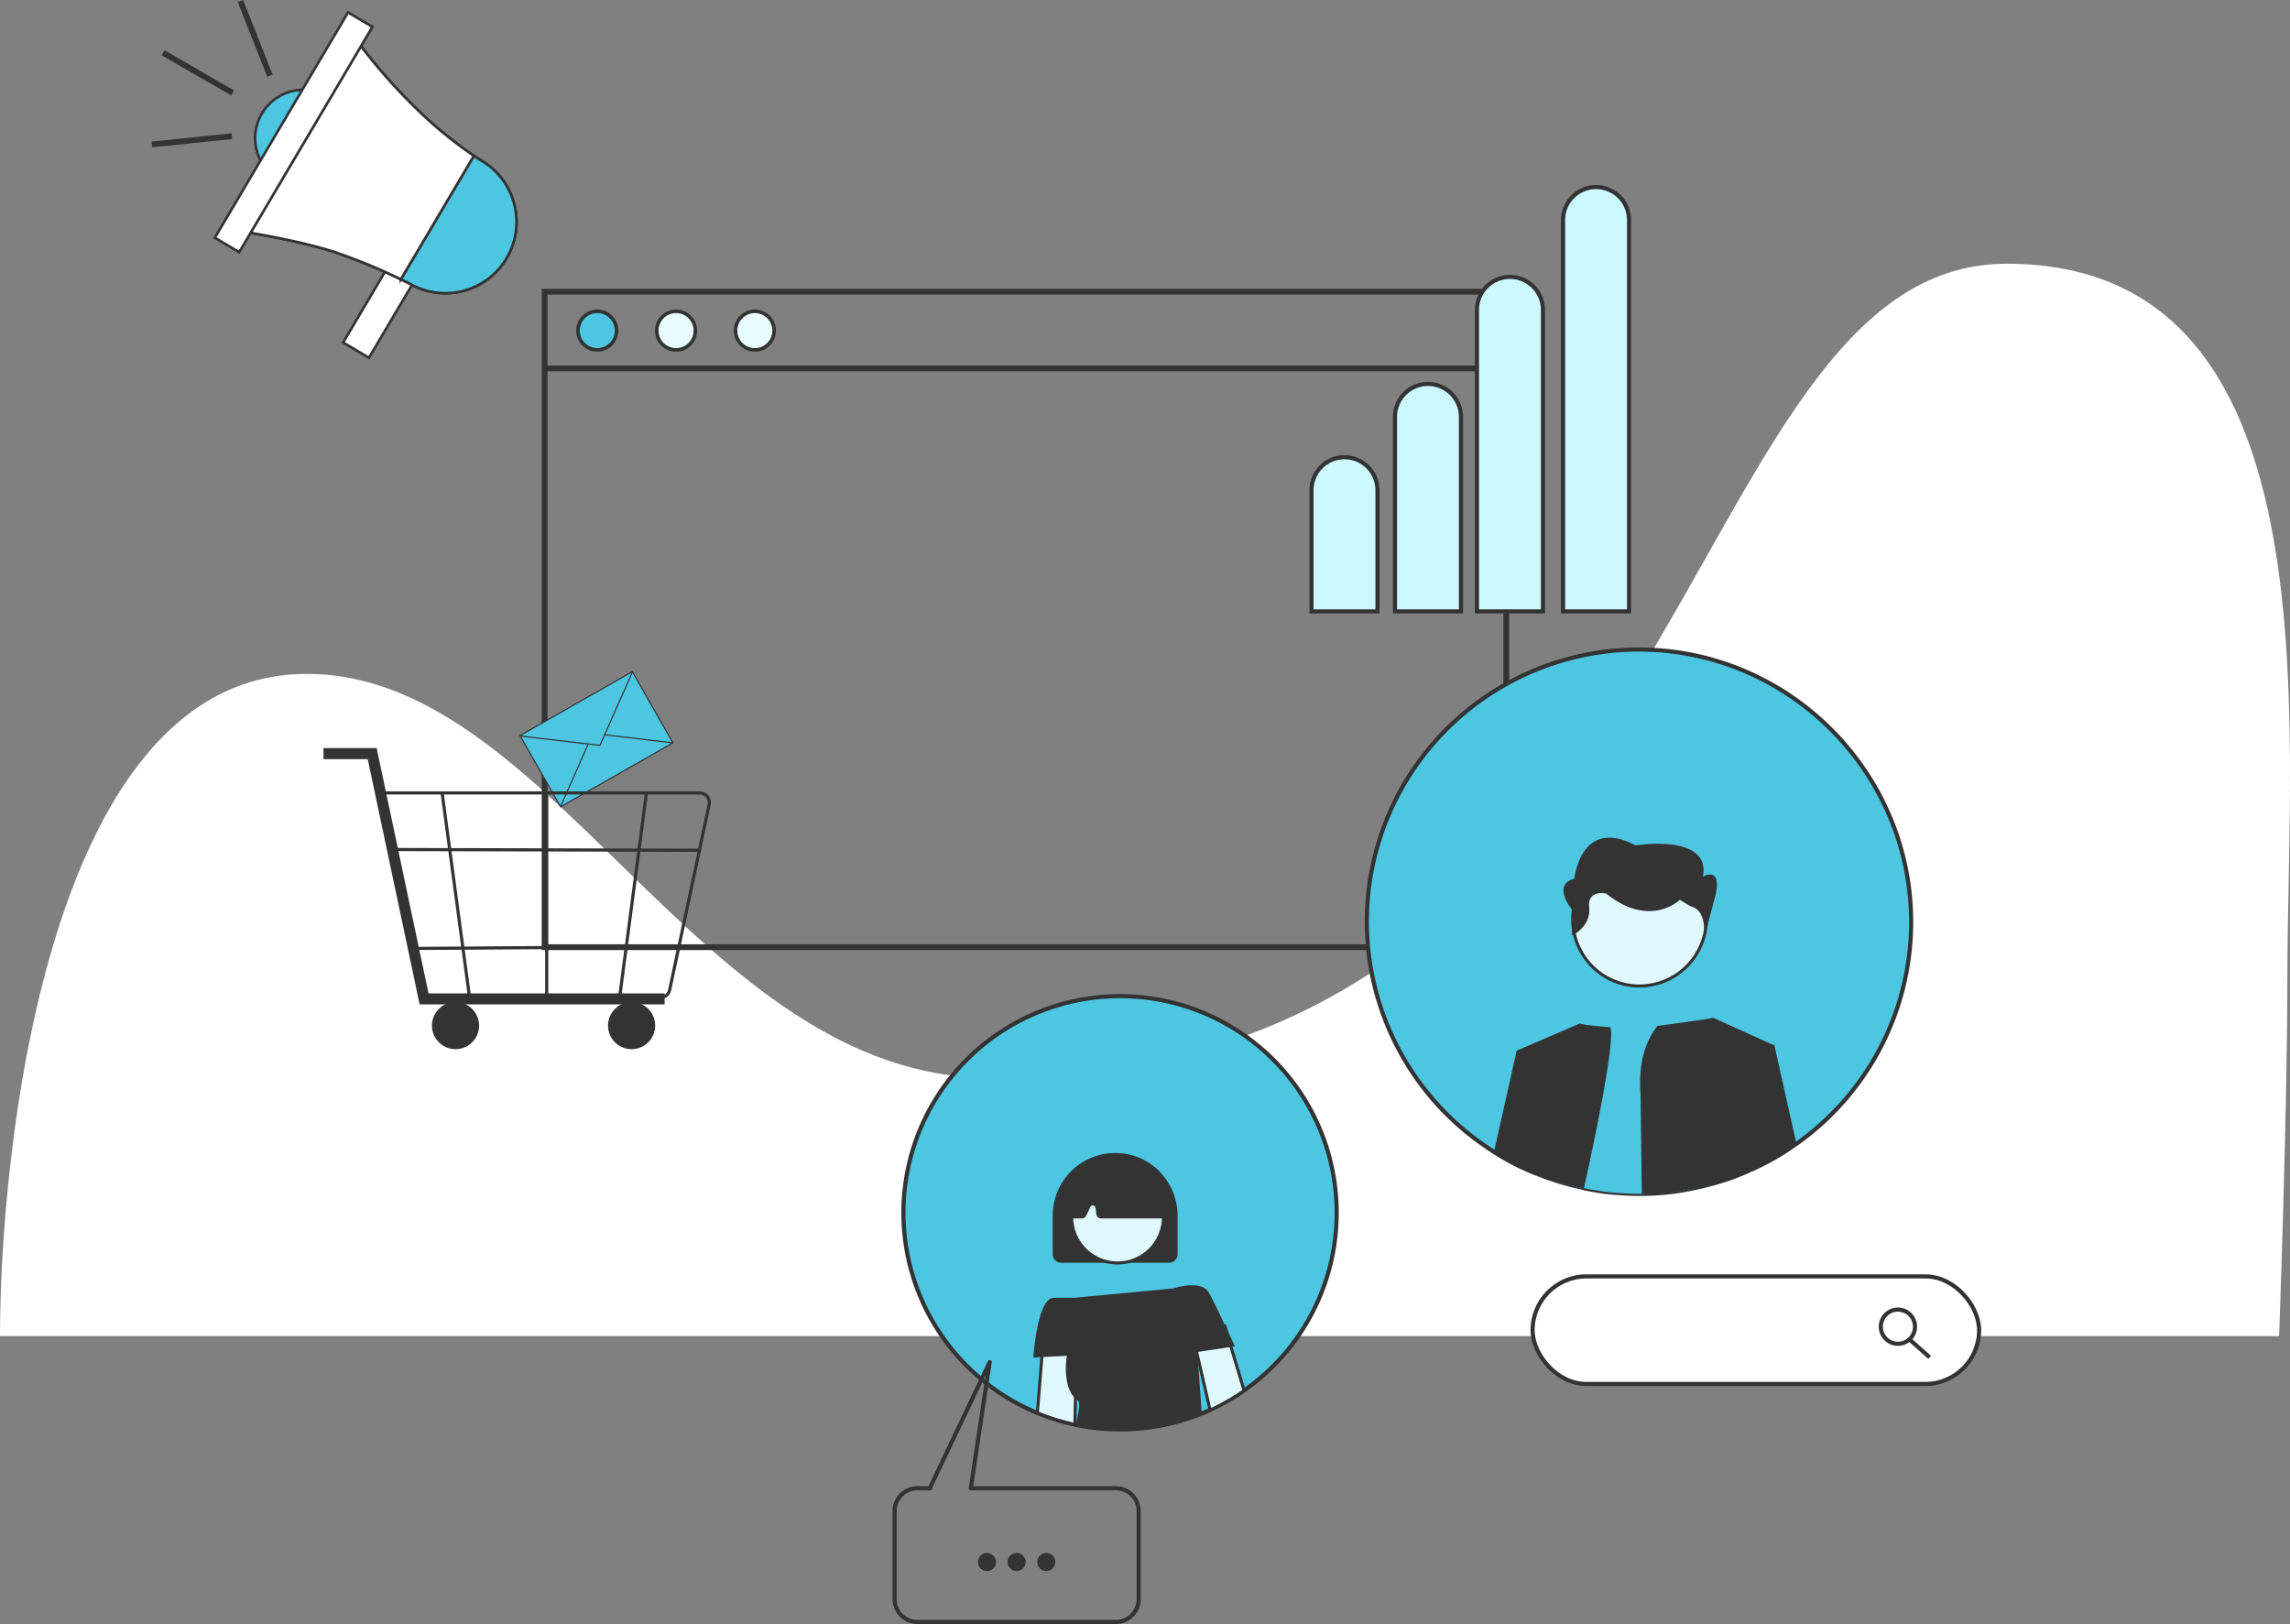 <svg xmlns="http://www.w3.org/2000/svg" width="776.053" height="550.375" viewBox="0 0 776.053 550.375">
  <rect x="0" y="0" width="776.053" height="550.375" fill="#808080" stroke="none"/>
  <g id="canales_1" transform="translate(-897.922 -333.906)">
    <path id="Trazado_3079" data-name="Trazado 3079" d="M895.18,735.084h772.361s2.8-76.275,2.8-121.143c0-87.492,16.791-242.286-95.146-242.286-112.633,0-103.541,275.937-344.2,275.937-99.884,0-149.56-140.617-235.066-136.847S895.18,674.512,895.18,735.084Z" transform="translate(2.742 51.631)" fill="#fff"/>
    <g id="Grupo_1203" data-name="Grupo 1203" transform="translate(2.742 51.631)">
      <rect id="Rectángulo_944" data-name="Rectángulo 944" width="325.905" height="222.146" transform="translate(1079.742 381.134)" fill="none" stroke="#333" stroke-miterlimit="10" stroke-width="1.96"/>
      <g id="Grupo_1202" data-name="Grupo 1202">
        <path id="Trazado_3080" data-name="Trazado 3080" d="M1104.129,394.316a6.538,6.538,0,1,1-6.538-6.539A6.538,6.538,0,0,1,1104.129,394.316Z" fill="#4dc6e2" stroke="#333" stroke-miterlimit="10" stroke-width="1.205"/>
        <path id="Trazado_3081" data-name="Trazado 3081" d="M1130.706,393.035a6.543,6.543,0,1,1-5.137-5.136A6.549,6.549,0,0,1,1130.706,393.035Z" fill="#e9fcff" stroke="#333" stroke-miterlimit="10" stroke-width="1.205"/>
        <path id="Trazado_3082" data-name="Trazado 3082" d="M1157.526,394.316a6.539,6.539,0,1,1-6.538-6.539A6.538,6.538,0,0,1,1157.526,394.316Z" fill="#e9fcff" stroke="#333" stroke-miterlimit="10" stroke-width="1.205"/>
      </g>
      <line id="Línea_498" data-name="Línea 498" x2="325.905" transform="translate(1079.742 407.123)" fill="none" stroke="#333" stroke-miterlimit="10" stroke-width="1.96"/>
    </g>
    <g id="Grupo_1204" data-name="Grupo 1204" transform="translate(2.742 51.631)">
      <path id="Trazado_3083" data-name="Trazado 3083" d="M1348.16,693.3a73.385,73.385,0,0,1-39.992,65.371c-1.025.513-1.965,1.026-2.99,1.453-.94.427-1.795.769-2.735,1.2a73.675,73.675,0,0,1-36.4,4.871c-2.136-.256-4.272-.6-6.323-1.025a.311.311,0,0,1-.256-.086,73.412,73.412,0,1,1,88.7-71.78Z" fill="#4dc6e2" stroke="#333" stroke-miterlimit="10" stroke-width="1.399"/>
      <path id="Trazado_3084" data-name="Trazado 3084" d="M1288.343,679.545c-.085-.085-.17-.171-.17-.256a21.2,21.2,0,0,0-29.738-.342.084.084,0,0,0-.085.086l-.171.17a21.013,21.013,0,0,0-6.238,14.955V707.4a2.845,2.845,0,0,0,2.82,2.82h36.659a2.845,2.845,0,0,0,2.82-2.82V694.158A21.292,21.292,0,0,0,1288.343,679.545Z" fill="#333"/>
      <circle id="Elipse_279" data-name="Elipse 279" cx="15.552" cy="15.552" r="15.552" transform="translate(1258.35 679.203)" fill="#e0f9fd" stroke="#333" stroke-miterlimit="10" stroke-width="1.036"/>
      <path id="Trazado_3085" data-name="Trazado 3085" d="M1290.223,693.389l-1.794-12.818a1.587,1.587,0,0,0-.6-1.026.656.656,0,0,0-.342-.171,32.231,32.231,0,0,0-28.285,0c-.085.086-.256.171-.342.257l-.085.085a1.375,1.375,0,0,0-.427.94l-1.2,12.818a1.6,1.6,0,0,0,.428,1.2,2.024,2.024,0,0,0,.94.513h3.332a1.58,1.58,0,0,0,1.453-.94l1.367-2.9a.9.9,0,0,1,1.282-.428.985.985,0,0,1,.513.77l.256,2.136a1.564,1.564,0,0,0,1.538,1.367h20.509a2.479,2.479,0,0,0,.769-.171.848.848,0,0,0,.427-.342A1.607,1.607,0,0,0,1290.223,693.389Z" fill="#333"/>
      <path id="Trazado_3086" data-name="Trazado 3086" d="M1312.356,738.764l4.443,14.783a72.835,72.835,0,0,1-8.545,5.127c-1.026.513-1.965,1.026-2.991,1.453l-4.529-19.569-1.794-7.6,11.365-1.282Z" fill="#e0f9fd" stroke="#333" stroke-miterlimit="10" stroke-width="1.036"/>
      <path id="Trazado_3087" data-name="Trazado 3087" d="M1259.973,736.286l-.342,19.91-.17,8.8a73.177,73.177,0,0,1-12.733-3.931l1.538-18.885.342-4.785Z" fill="#e0f9fd" stroke="#333" stroke-miterlimit="10" stroke-width="1.036"/>
      <path id="Trazado_3088" data-name="Trazado 3088" d="M1312.356,738.764l-11.451,1.709.171,1.88,1.367,18.97a73.675,73.675,0,0,1-36.4,4.871c-2.136-.256-4.272-.6-6.323-1.025.94-3.931,1.709-7.52.769-8.2a3.364,3.364,0,0,1-.855-.683c-4.7-4.444-2.905-14.527-2.905-14.527l-8.46.427-2.905.171s1.282-20.252,6.921-20.252h6.922l33.5-3.162s9.485-3.162,12.048,1.282c1.368,2.307,3.675,7.263,5.64,11.365,1.8,3.76,3.247,6.922,3.247,6.922Z" fill="#333"/>
    </g>
    <g id="Grupo_1205" data-name="Grupo 1205" transform="translate(2.742 51.631)">
      <path id="Trazado_3089" data-name="Trazado 3089" d="M1542.84,595.72a92,92,0,0,1-38.87,74.2c-.215.108-.43.322-.644.43s-.43.322-.645.429c-1.288.967-2.684,1.826-4.08,2.685a65.665,65.665,0,0,1-6.013,3.328c-.107,0-.107.108-.215.108-1.181.644-2.362,1.181-3.543,1.718h-.107a3.208,3.208,0,0,0-.859.429c-2.255.967-4.51,1.933-6.765,2.685-1.933.644-3.973,1.288-6.013,1.825a104.3,104.3,0,0,1-12.563,2.577,93.736,93.736,0,0,1-10.952.752h-.859c-2.04,0-3.973-.108-5.906-.215-1.718-.107-3.436-.215-5.154-.43q-3.866-.483-7.731-1.288a124.417,124.417,0,0,1-.644-.215c-2.577-.537-5.047-1.181-7.517-1.933-2.362-.751-4.617-1.5-6.764-2.362-.537-.215-1.181-.429-1.718-.644-1.4-.537-2.792-1.181-4.188-1.826-.429-.214-.751-.322-1.181-.536-1.288-.645-2.577-1.289-3.865-2.041-1.5-.859-3.007-1.718-4.51-2.684-1.826-1.181-3.651-2.47-5.476-3.758a92.2,92.2,0,0,1,55.835-166.539C1502.574,503.162,1543.377,545.146,1542.84,595.72Z" fill="#4dc6e2" stroke="#333" stroke-miterlimit="10" stroke-width="1.399"/>
      <path id="Trazado_3090" data-name="Trazado 3090" d="M1431.277,684.842c-2.577-.537-5.047-1.182-7.517-1.933l8.483-52.292,8.7-.322,15.891-.537,8.161-.215s5.8,25.341,10.2,54.01a104.264,104.264,0,0,1-12.563,2.577,93.92,93.92,0,0,1-10.952.752h-.859c-2.04,0-3.973-.108-5.906-.215-1.718-.108-3.436-.215-5.154-.43q-3.866-.483-7.731-1.288a.394.394,0,0,1-.322-.108C1431.491,684.949,1431.384,684.949,1431.277,684.842Z" fill="#4dc6e2"/>
      <path id="Trazado_3091" data-name="Trazado 3091" d="M1431.921,685.056a1988.124,1988.124,0,0,0-.644-.214c-2.577-.537-5.047-1.182-7.517-1.933-2.362-.752-4.617-1.5-6.764-2.362-.537-.215-1.181-.43-1.718-.645-1.4-.537-2.792-1.181-4.188-1.825-.429-.215-.751-.322-1.181-.537l-.752-39.192,21.476-9.234s.107.537,10.308,1.288C1442.873,636.737,1431.921,685.056,1431.921,685.056Z" fill="#333"/>
      <path id="Trazado_3092" data-name="Trazado 3092" d="M1496.024,636.415l-4.08,21.261.429,19.327c-1.181.644-2.362,1.181-3.543,1.718h-.107a3.212,3.212,0,0,0-.859.43c-2.255.966-4.51,1.932-6.765,2.684-1.933.644-3.973,1.289-6.013,1.825a104.116,104.116,0,0,1-12.563,2.577,93.736,93.736,0,0,1-10.952.752l-.43-34.038c-.859-10.952,2.04-18.254,5.691-22.978,19.328-2.577,18.9-2.792,18.9-2.792l20.4,9.234Z" fill="#333"/>
      <path id="Trazado_3093" data-name="Trazado 3093" d="M1418.392,641.355l-1.5,39.192c-.536-.215-1.181-.43-1.718-.645-1.4-.537-2.791-1.181-4.187-1.825-.43-.215-.752-.322-1.181-.537-1.289-.644-2.577-1.289-3.866-2.04-1.5-.859-3.006-1.718-4.51-2.685l7.731-34.467Z" fill="#333"/>
      <path id="Trazado_3094" data-name="Trazado 3094" d="M1503.97,669.916c-.215.108-.43.322-.644.43s-.43.322-.645.429c-1.288.967-2.684,1.826-4.08,2.685a65.665,65.665,0,0,1-6.013,3.328c-.107,0-.107.108-.215.108-1.181.644-2.469,1.181-3.65,1.718h0l-1.5-39.3,8.805-2.9.43-.107Z" fill="#333"/>
      <ellipse id="Elipse_280" data-name="Elipse 280" cx="22.763" cy="22.656" rx="22.763" ry="22.656" transform="translate(1422.666 609.148) rotate(-73.662)" fill="#e0f9fd" stroke="#333" stroke-miterlimit="10" stroke-width="1.036"/>
      <path id="Trazado_3095" data-name="Trazado 3095" d="M1427.948,599.371v-8.8s-7.087-8.375.752-10.523c0,0,2.147-21.153,20.723-11.274,0,0,25.663-4.188,22.871,10.63,0,0,6.443-3.866,4.3,6.013L1472.4,601.3s2.041-10.523-4.4-11.919l-3.543-2.148s-9.986,9.879-25.019-2.147c0,0-6.442-1.5-5.691,4.832C1434.391,596.257,1427.948,599.371,1427.948,599.371Z" fill="#333"/>
    </g>
    <rect id="Rectángulo_945" data-name="Rectángulo 945" width="151.319" height="36.456" rx="18.228" transform="translate(1417.295 766.479)" fill="#fff" stroke="#333" stroke-miterlimit="10" stroke-width="1.399"/>
    <g id="Grupo_1206" data-name="Grupo 1206" transform="translate(2.742 51.631)">
      <circle id="Elipse_281" data-name="Elipse 281" cx="5.797" cy="5.797" r="5.797" transform="translate(1532.565 726.099)" fill="none" stroke="#333" stroke-miterlimit="10" stroke-width="1.399"/>
      <line id="Línea_499" data-name="Línea 499" x2="6.814" y2="6.027" transform="translate(1542.314 736.249)" fill="none" stroke="#333" stroke-miterlimit="10" stroke-width="1.399"/>
    </g>
    <g id="Grupo_1207" data-name="Grupo 1207" transform="translate(2.742 51.631)">
      <path id="Rectángulo_946" data-name="Rectángulo 946" d="M11.184,0h0A11.184,11.184,0,0,1,22.368,11.184V52.252a0,0,0,0,1,0,0H0a0,0,0,0,1,0,0V11.184A11.184,11.184,0,0,1,11.184,0Z" transform="translate(1339.625 437.229)" fill="#ccf8ff" stroke="#333" stroke-miterlimit="10" stroke-width="1.399"/>
      <path id="Rectángulo_947" data-name="Rectángulo 947" d="M11.184,0h0A11.184,11.184,0,0,1,22.368,11.184V77.092a0,0,0,0,1,0,0H0a0,0,0,0,1,0,0V11.184A11.184,11.184,0,0,1,11.184,0Z" transform="translate(1367.919 412.39)" fill="#ccf8ff" stroke="#333" stroke-miterlimit="10" stroke-width="1.399"/>
      <path id="Rectángulo_948" data-name="Rectángulo 948" d="M11.184,0h0A11.184,11.184,0,0,1,22.368,11.184V113.359a0,0,0,0,1,0,0H0a0,0,0,0,1,0,0V11.184A11.184,11.184,0,0,1,11.184,0Z" transform="translate(1395.699 376.122)" fill="#ccf8ff" stroke="#333" stroke-miterlimit="10" stroke-width="1.399"/>
      <path id="Rectángulo_949" data-name="Rectángulo 949" d="M11.184,0h0A11.184,11.184,0,0,1,22.368,11.184V143.812a0,0,0,0,1,0,0H0a0,0,0,0,1,0,0V11.184A11.184,11.184,0,0,1,11.184,0Z" transform="translate(1424.88 345.669)" fill="#ccf8ff" stroke="#333" stroke-miterlimit="10" stroke-width="1.399"/>
    </g>
    <g id="Grupo_1209" data-name="Grupo 1209" transform="translate(2.742 51.631)">
      <path id="Trazado_3096" data-name="Trazado 3096" d="M1273.384,786.653h-49.215l6.4-42.747-20.114,42.344v.4h-4.432a7.69,7.69,0,0,0-7.668,7.667v29.962a7.691,7.691,0,0,0,7.668,7.668h67.358a7.691,7.691,0,0,0,7.668-7.668V794.32A7.69,7.69,0,0,0,1273.384,786.653Z" fill="none" stroke="#333" stroke-linecap="round" stroke-linejoin="round" stroke-width="1.399"/>
      <g id="Grupo_1208" data-name="Grupo 1208">
        <circle id="Elipse_282" data-name="Elipse 282" cx="3.07" cy="3.07" r="3.07" transform="translate(1226.578 808.571)" fill="#333"/>
        <circle id="Elipse_283" data-name="Elipse 283" cx="3.07" cy="3.07" r="3.07" transform="translate(1236.635 808.571)" fill="#333"/>
        <circle id="Elipse_284" data-name="Elipse 284" cx="3.07" cy="3.07" r="3.07" transform="translate(1246.692 808.571)" fill="#333"/>
      </g>
    </g>
    <g id="Grupo_1212" data-name="Grupo 1212" transform="translate(2.742 51.631)">
      <g id="Grupo_1211" data-name="Grupo 1211">
        <g id="Grupo_1210" data-name="Grupo 1210">
          <rect id="Rectángulo_950" data-name="Rectángulo 950" width="43.809" height="27.783" transform="translate(1071.409 531.575) rotate(-29.663)" fill="#4dc6e2" stroke="#333" stroke-miterlimit="10" stroke-width="0.389"/>
        </g>
      </g>
      <path id="Trazado_3097" data-name="Trazado 3097" d="M1071.581,531.731l26.919,3.136,10.93-24.682" fill="none" stroke="#333" stroke-miterlimit="10" stroke-width="0.389"/>
      <line id="Línea_500" data-name="Línea 500" x1="9.389" y2="21.286" transform="translate(1085.137 534.404)" fill="none" stroke="#333" stroke-miterlimit="10" stroke-width="0.389"/>
      <line id="Línea_501" data-name="Línea 501" x1="23.146" y1="2.739" transform="translate(1100.08 531.297)" fill="none" stroke="#333" stroke-miterlimit="10" stroke-width="0.389"/>
    </g>
    <g id="Grupo_1213" data-name="Grupo 1213" transform="translate(2.742 51.631)">
      <rect id="Rectángulo_951" data-name="Rectángulo 951" width="10.154" height="39.601" transform="matrix(-0.861, -0.509, 0.509, -0.861, 1020.209, 403.524)" fill="#fff" stroke="#333" stroke-miterlimit="10" stroke-width="0.876"/>
      <circle id="Elipse_285" data-name="Elipse 285" cx="16.437" cy="16.437" r="16.437" transform="translate(981.627 312.683)" fill="#4dc6e2" stroke="#333" stroke-miterlimit="10" stroke-width="0.876"/>
      <path id="Trazado_3098" data-name="Trazado 3098" d="M1037.556,320.336c11.641,11.057,20.934,16.477,20.934,16.477a24.129,24.129,0,0,1-24.558,41.541,204.948,204.948,0,0,0-25.676-10.765c-12.012-3.824-28.254-6.4-28.254-6.4l37.451-63.347A194.751,194.751,0,0,0,1037.556,320.336Z" fill="#e1fbff" stroke="#333" stroke-miterlimit="10" stroke-width="0.876"/>
      <path id="Trazado_3099" data-name="Trazado 3099" d="M1058.49,336.813a24.129,24.129,0,0,1-24.558,41.541s-1.081-.549-2.9-1.423l24.743-41.851C1057.5,336.235,1058.49,336.813,1058.49,336.813Z" fill="#4dc6e2" stroke="#333" stroke-miterlimit="10" stroke-width="0.876"/>
      <path id="Trazado_3100" data-name="Trazado 3100" d="M1037.556,320.336a140.5,140.5,0,0,0,18.216,14.744l-24.743,41.851a192.624,192.624,0,0,0-22.773-9.342c-12.012-3.824-28.254-6.4-28.254-6.4l37.451-63.347A194.751,194.751,0,0,0,1037.556,320.336Z" fill="#fff" stroke="#333" stroke-miterlimit="10" stroke-width="0.876"/>
      <rect id="Rectángulo_952" data-name="Rectángulo 952" width="9.599" height="88.7" transform="matrix(-0.861, -0.509, 0.509, -0.861, 976.246, 367.742)" fill="#fff" stroke="#333" stroke-miterlimit="10" stroke-width="0.876"/>
    </g>
    <g id="Grupo_1214" data-name="Grupo 1214" transform="translate(2.742 51.631)">
      <path id="Trazado_3101" data-name="Trazado 3101" d="M1118.9,620.9h-80.781l-14.253-70.436h108.41a3.832,3.832,0,0,1,3.783,4.424l-13.376,62.777A3.811,3.811,0,0,1,1118.9,620.9Zm-79.9-1.065h79.9a2.751,2.751,0,0,0,2.73-2.335L1135,554.726a2.764,2.764,0,0,0-2.3-3.16,2.811,2.811,0,0,0-.429-.033H1025.155Z" fill="#333"/>
      <path id="Trazado_3102" data-name="Trazado 3102" d="M1053.818,620.678l-9.334-69.591,1.051-.174,9.334,69.591Z" fill="#333"/>
      <path id="Trazado_3103" data-name="Trazado 3103" d="M1105.719,620.143l-1.052-.17,9.062-69.058,1.052.17Z" fill="#333"/>
      <rect id="Rectángulo_953" data-name="Rectángulo 953" width="1.066" height="69.591" transform="translate(1079.926 551)" fill="#333"/>
      <rect id="Rectángulo_954" data-name="Rectángulo 954" width="1.066" height="103.146" transform="translate(1029.302 570.713) rotate(-89.861)" fill="#333"/>
      <rect id="Rectángulo_955" data-name="Rectángulo 955" width="90.618" height="1.066" transform="translate(1034.555 603.183) rotate(-0.392)" fill="#333"/>
      <path id="Trazado_3104" data-name="Trazado 3104" d="M1120.409,622.659h-83.027L1019.8,539.545h-15v-3.729h18.028L1040.4,618.93h80Z" fill="#333"/>
      <circle id="Elipse_286" data-name="Elipse 286" cx="7.992" cy="7.992" r="7.992" transform="translate(1041.557 621.86)" fill="#333"/>
      <circle id="Elipse_287" data-name="Elipse 287" cx="7.992" cy="7.992" r="7.992" transform="translate(1101.229 621.86)" fill="#333"/>
    </g>
    <line id="Línea_502" data-name="Línea 502" x1="27.067" y2="2.8" transform="translate(949.41 380.056)" fill="none" stroke="#333" stroke-miterlimit="10" stroke-width="1.96"/>
    <line id="Línea_503" data-name="Línea 503" x1="9.993" y1="25.311" transform="translate(979.414 334.266)" fill="none" stroke="#333" stroke-miterlimit="10" stroke-width="1.96"/>
    <line id="Línea_504" data-name="Línea 504" x1="23.566" y1="13.606" transform="translate(953.191 351.79)" fill="none" stroke="#333" stroke-miterlimit="10" stroke-width="1.96"/>
  </g>
</svg>
